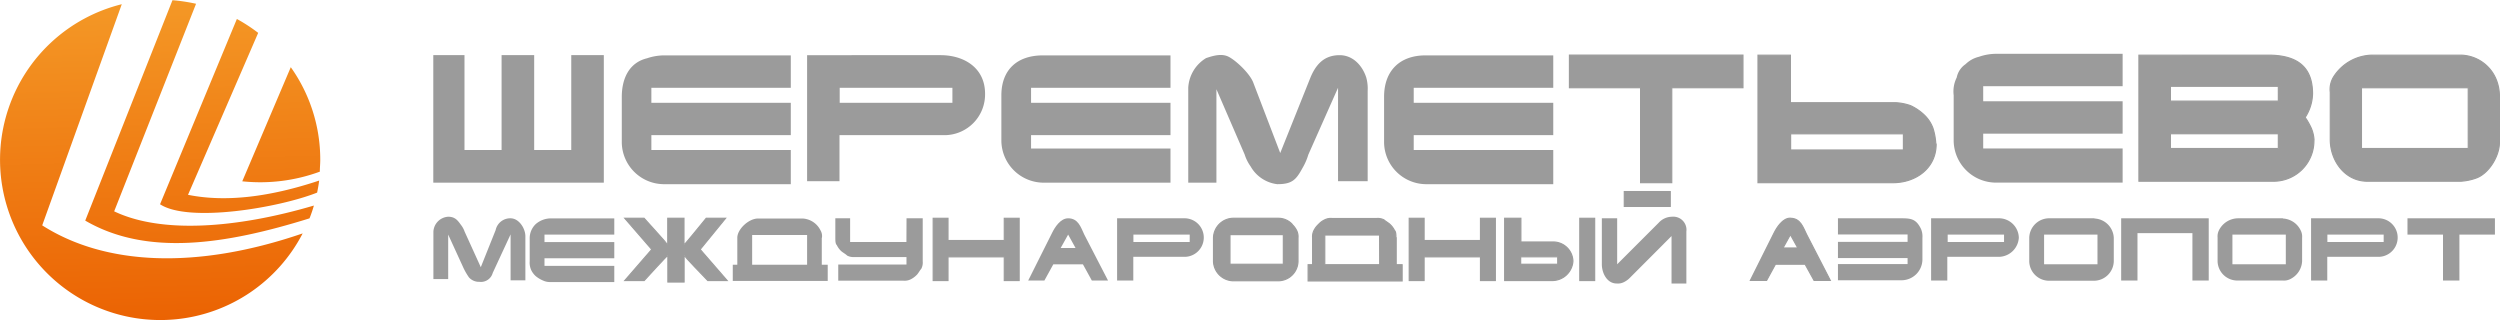 <svg id="Layer_1" data-name="Layer 1" xmlns="http://www.w3.org/2000/svg" xmlns:xlink="http://www.w3.org/1999/xlink" viewBox="0 0 463.14 59.3"><defs><style>.cls-1,.cls-2,.cls-3{fill:#9b9b9b;}.cls-1,.cls-2,.cls-4{fill-rule:evenodd;}.cls-2,.cls-3{stroke:#9b9b9b;stroke-miterlimit:10;stroke-width:0.22px;}.cls-4{fill:url(#GradientFill_1);}</style><linearGradient id="GradientFill_1" x1="48.83" y1="59.02" x2="47.05" y2="0.29" gradientUnits="userSpaceOnUse"><stop offset="0" stop-color="#eb6303"/><stop offset="1" stop-color="#f49826"/></linearGradient></defs><title>logo-svo</title><path class="cls-1" d="M214.75,45.9l1.38-2.48,1.37,2.48Zm1.38-5.5c-1.42,0-2.48,1.67-3,2.75l-4.4,8.78h3l1.65-3h5.49l1.65,3h3l-4.4-8.51C218.48,42.05,218,40.4,216.13,40.4Z" transform="translate(-18.25 0.04)"/><path class="cls-2" d="M349.93,40.4c1.86,0,2.33,1.65,3,3l4.39,8.51h-3l-1.66-3h-5.5l-1.64,3h-3l4.39-8.78c.53-1.06,1.61-2.75,3-2.75Zm-1.37,5.5h2.75l-1.38-2.48Z" transform="translate(-18.25 0.04)"/><path class="cls-1" d="M266.13,16.22V33.53h5.49V16.76a7.63,7.63,0,0,0-.27-2.46c-.72-2.21-2.47-4.12-4.93-4.12-2.93,0-4.48,1.8-5.5,4.39l-5.5,13.74-4.95-12.93c-.55-1.66-3.19-4.2-4.66-4.93-1.3-.63-2.86-.15-4.12.27a6.83,6.83,0,0,0-3.31,5.5V33.8h5.22V16.49l5.23,12.09a7.81,7.81,0,0,0,1.1,2.2,6.57,6.57,0,0,0,4.93,3.3c2.74,0,3.48-.77,4.69-3a11.14,11.14,0,0,0,1.08-2.48Z" transform="translate(-18.25 0.04)"/><path class="cls-1" d="M387.86,33.79h23.62V27.46H385.65V24.72h25.83v-6H385.65V15.93h25.83v-6H387.86a9.86,9.86,0,0,0-3,.55,5.33,5.33,0,0,0-2.48,1.37,3.91,3.91,0,0,0-1.64,2.48,5.79,5.79,0,0,0-.56,3.29v8.51A7.86,7.86,0,0,0,387.86,33.79Z" transform="translate(-18.25 0.04)"/><path class="cls-1" d="M282.34,34.08H306V27.75H280.15V25H306V19H280.15V16.22H306v-6H282.34c-4.73,0-7.68,2.81-7.68,7.68v8.51A7.83,7.83,0,0,0,282.34,34.08Z" transform="translate(-18.25 0.04)"/><polygon class="cls-2" points="290.75 16.25 303.93 16.25 303.93 33.84 309.7 33.84 309.7 16.25 322.89 16.25 322.89 10.21 290.75 10.21 290.75 16.25"/><path class="cls-1" d="M173.81,25h19.5a7.54,7.54,0,0,0,7.43-7.68c0-4.8-3.9-7.14-8.24-7.14H167.77V33.53h6V25Zm0-8.78h20.88V19H173.81Z" transform="translate(-18.25 0.04)"/><polygon class="cls-1" points="111.86 10.21 105.83 10.21 105.83 27.79 98.96 27.79 98.96 10.21 92.92 10.21 92.92 27.79 86.05 27.79 86.05 10.21 80.27 10.21 80.27 33.84 111.86 33.84 111.86 10.21"/><path class="cls-1" d="M235.09,33.8V27.48H209.26V25h25.83V19H209.26V16.22h25.83v-6H211.46c-4.83,0-7.7,2.72-7.7,7.41V26.1a7.85,7.85,0,0,0,7.7,7.7Z" transform="translate(-18.25 0.04)"/><path class="cls-1" d="M141.11,34.08h23.64V27.75H138.92V25h25.83V19H138.92V16.22h25.83v-6H141.11a10.1,10.1,0,0,0-3,.54c-3.4.83-4.67,3.88-4.67,7.14v8.51A7.84,7.84,0,0,0,141.11,34.08Z" transform="translate(-18.25 0.04)"/><path class="cls-2" d="M376.87,26.66a11.52,11.52,0,0,0-.55-3,6.53,6.53,0,0,0-1.66-2.46,9.48,9.48,0,0,0-2.46-1.66,9.67,9.67,0,0,0-2.74-.55H349.93V10.18h-6V33.8h25c4.25,0,8-2.7,8-7.14Zm-6,1.09h-20.9v-3h20.9Z" transform="translate(-18.25 0.04)"/><path class="cls-2" d="M446.93,25.83a6.57,6.57,0,0,0-.54-2.2,13.32,13.32,0,0,0-1.1-1.92,8.42,8.42,0,0,0,1.37-4.39c0-5.26-3.2-7.14-8.24-7.14H414.5V33.53h25a7.47,7.47,0,0,0,7.41-7.7Zm-6.6,1.65h-20V24.73h20v2.75Zm0-8.79h-20V15.94h20Z" transform="translate(-18.25 0.04)"/><path class="cls-2" d="M480.74,14.84a7.24,7.24,0,0,0-6.6-4.66H457.92a8.63,8.63,0,0,0-7.41,4.12,4.42,4.42,0,0,0-.56,2.75v8.78c0,3.88,2.7,7.7,6.87,7.7h17.32a10.2,10.2,0,0,0,2.75-.56c2.4-.8,4.39-4.08,4.39-6.6V17.59a8.29,8.29,0,0,0-.54-2.75Zm-5.23,12.64H455.72V16.22h19.79Z" transform="translate(-18.25 0.04)"/><path class="cls-2" d="M152.66,40.4h-3.58c-.35.41-4,4.94-4.12,4.94V40.4h-3v4.94c0-.1-4.06-4.57-4.39-4.94H134l5,5.77-5,5.76h3.59c.35-.38,4.23-4.66,4.39-4.66v4.94h3V47.27c0,.07,4,4.3,4.39,4.66h3.58l-5-5.76Z" transform="translate(-18.25 0.04)"/><path class="cls-1" d="M186.17,44.79H175.74V40.4H173V44c0,.56,0,1.11.28,1.38a3.59,3.59,0,0,0,.81,1.1c.29.27.83.54,1.1.83a2.54,2.54,0,0,0,1.37.27h9.62v1.38H173.54v3h12.09a2.54,2.54,0,0,0,1.37-.27,4.26,4.26,0,0,0,1.11-.83c.27-.27.54-.81.81-1.1a2.47,2.47,0,0,0,.27-1.37v-8h-3Z" transform="translate(-18.25 0.04)"/><path class="cls-1" d="M170.52,44a2.08,2.08,0,0,0-.27-1.37,3.93,3.93,0,0,0-3.31-2.19h-8.25c-1.76,0-3.85,2-3.85,3.56v5H154v3h17.59v-3h-1.1V44Zm-2.75,5H157.59v-5.5h10.18Z" transform="translate(-18.25 0.04)"/><polygon class="cls-1" points="392.96 51.97 395.98 51.97 395.98 43.19 406.16 43.19 406.16 51.97 409.18 51.97 409.18 40.44 392.96 40.44 392.96 51.97"/><polygon class="cls-2" points="186.05 44.56 175.62 44.56 175.62 40.44 172.88 40.44 172.88 51.97 175.62 51.97 175.62 47.58 186.05 47.58 186.05 51.97 188.8 51.97 188.8 40.44 186.05 40.44 186.05 44.56"/><path class="cls-1" d="M458.75,40.4H446.39V51.93h3V47.54H459a3.57,3.57,0,1,0-.28-7.14Zm1.09,4.39H449.41V43.42h10.43Z" transform="translate(-18.25 0.04)"/><path class="cls-1" d="M117.48,41.49a3.63,3.63,0,0,0-1.1,2.74v4.13a3.37,3.37,0,0,0,.29,1.66,3.73,3.73,0,0,0,.81,1.08,5.42,5.42,0,0,0,1.37.83,3,3,0,0,0,1.38.28h11.82v-3H119.12V47.81h12.93v-3H119.12V43.42h12.93v-3H120.5A4.29,4.29,0,0,0,117.48,41.49Z" transform="translate(-18.25 0.04)"/><polygon class="cls-1" points="446 43.46 452.58 43.46 452.58 51.97 455.62 51.97 455.62 43.46 462.2 43.46 462.2 40.44 446 40.44 446 43.46"/><path class="cls-1" d="M112.82,40.4a2.76,2.76,0,0,0-2.75,2.19l-2.75,6.87-3-6.6a4.11,4.11,0,0,0-.56-1.08c-.62-.83-1.08-1.67-2.48-1.67a2.92,2.92,0,0,0-2.74,2.75v8.8h2.74V43.42l2.75,6a11.62,11.62,0,0,0,1.1,1.93,2.47,2.47,0,0,0,1.94.82,2.26,2.26,0,0,0,2.46-1.65l3.31-7.14v8.51h2.74V43.69C115.56,42.24,114.38,40.4,112.82,40.4Z" transform="translate(-18.25 0.04)"/><path class="cls-1" d="M441.17,40.4h-8.25a4,4,0,0,0-3.58,2.19,2.54,2.54,0,0,0-.27,1.37v4.4a3.66,3.66,0,0,0,3.58,3.57h8.52a2.54,2.54,0,0,0,1.37-.27,3.9,3.9,0,0,0,2.19-3.3V44a2.54,2.54,0,0,0-.27-1.37,3.87,3.87,0,0,0-3.29-2.19Zm.54,8.52h-9.89v-5.5h9.89Z" transform="translate(-18.25 0.04)"/><path class="cls-1" d="M406.26,40.4H398A3.7,3.7,0,0,0,394.18,44v4.4a3.68,3.68,0,0,0,3.57,3.57h8.51a3.7,3.7,0,0,0,3.58-3.57V44a3.75,3.75,0,0,0-3.58-3.56Zm.56,8.52h-9.89v-5.5h9.89Z" transform="translate(-18.25 0.04)"/><path class="cls-1" d="M328,40.11a3.36,3.36,0,0,0-2.46,1.11l-7.7,7.7V40.4H315v8.52c0,1.59.93,3.56,2.75,3.56a2.5,2.5,0,0,0,1.37-.27,4,4,0,0,0,1.11-.82l7.68-7.7v8.79h2.75V42.86A2.44,2.44,0,0,0,328,40.11Z" transform="translate(-18.25 0.04)"/><polygon class="cls-2" points="274.27 44.56 263.82 44.56 263.82 40.44 261.07 40.44 261.07 51.97 263.82 51.97 263.82 47.58 274.27 47.58 274.27 51.97 277.02 51.97 277.02 40.44 274.27 40.44 274.27 44.56"/><rect class="cls-3" x="292.67" y="40.44" width="2.75" height="11.53"/><path class="cls-2" d="M306,44.79h-6V40.4h-3V51.93h8.79a3.84,3.84,0,0,0,3.85-3.57A3.65,3.65,0,0,0,306,44.79Zm.83,4.13h-6.87V47.54h6.87Z" transform="translate(-18.25 0.04)"/><rect class="cls-3" x="300.91" y="35.49" width="8.51" height="2.75"/><path class="cls-1" d="M379.07,44.79V43.42h10.44v1.37Zm9.33-4.39H376V51.93h3V47.54h9.62A3.77,3.77,0,0,0,392.25,44,3.69,3.69,0,0,0,388.4,40.4Z" transform="translate(-18.25 0.04)"/><path class="cls-1" d="M237.57,40.4H225.2V51.93h3V47.54h9.62a3.57,3.57,0,1,0-.27-7.14Zm1.08,4.39H228.22V43.42h10.43Z" transform="translate(-18.25 0.04)"/><path class="cls-2" d="M276.85,44c0-.54,0-1.1-.28-1.37a3.79,3.79,0,0,0-.83-1.1c-.27-.27-.81-.55-1.08-.82a2.55,2.55,0,0,0-1.38-.27H265a2.47,2.47,0,0,0-1.37.27,3.6,3.6,0,0,0-1.1.82,4,4,0,0,0-.84,1.1,2.54,2.54,0,0,0-.27,1.37v5h-.83v3H278v-3h-1.1V44Zm-3,5H263.67v-5.5h10.16Z" transform="translate(-18.25 0.04)"/><path class="cls-2" d="M257.61,41.49a3.46,3.46,0,0,0-2.47-1.09h-8.25A3.71,3.71,0,0,0,243.06,44v4.4a3.72,3.72,0,0,0,3.56,3.57h8.52a3.67,3.67,0,0,0,3.57-3.57V44a2.54,2.54,0,0,0-.27-1.37,4.18,4.18,0,0,0-.83-1.1ZM256,48.92h-9.89v-5.5H256Z" transform="translate(-18.25 0.04)"/><path class="cls-1" d="M370.54,40.4h-11.8v3h12.9v1.37h-12.9v3h12.9v1.11h-12.9v3h11.8a3.88,3.88,0,0,0,3.85-3.85V44a3.51,3.51,0,0,0-.27-1.64C373.24,40.56,372.32,40.4,370.54,40.4Z" transform="translate(-18.25 0.04)"/><path class="cls-4" d="M50.2,0a31.31,31.31,0,0,1,4.37.66L39.4,39.11c8.75,4.19,22.67,3.15,37-1.07q-.34,1.2-.81,2.37c-15.52,4.84-30.11,7.08-41.55.42L50.2,0ZM62.13,3.48,47.9,37.8C53.21,41.29,70,38.43,77,35.64c.15-.73.28-1.48.38-2.23-9,3-17.21,4.07-24.3,2.64l13-30a30.68,30.68,0,0,0-3.92-2.56Zm10,8.9-9,21.17a32,32,0,0,0,14.37-1.79c0-.72.08-1.45.08-2.19a29.55,29.55,0,0,0-5.48-17.19ZM74.32,43.2C54.48,50,37.63,49.09,26.07,41.71L40.81.74A29.69,29.69,0,1,0,74.32,43.2Z" transform="translate(-18.25 0.04)"/></svg>